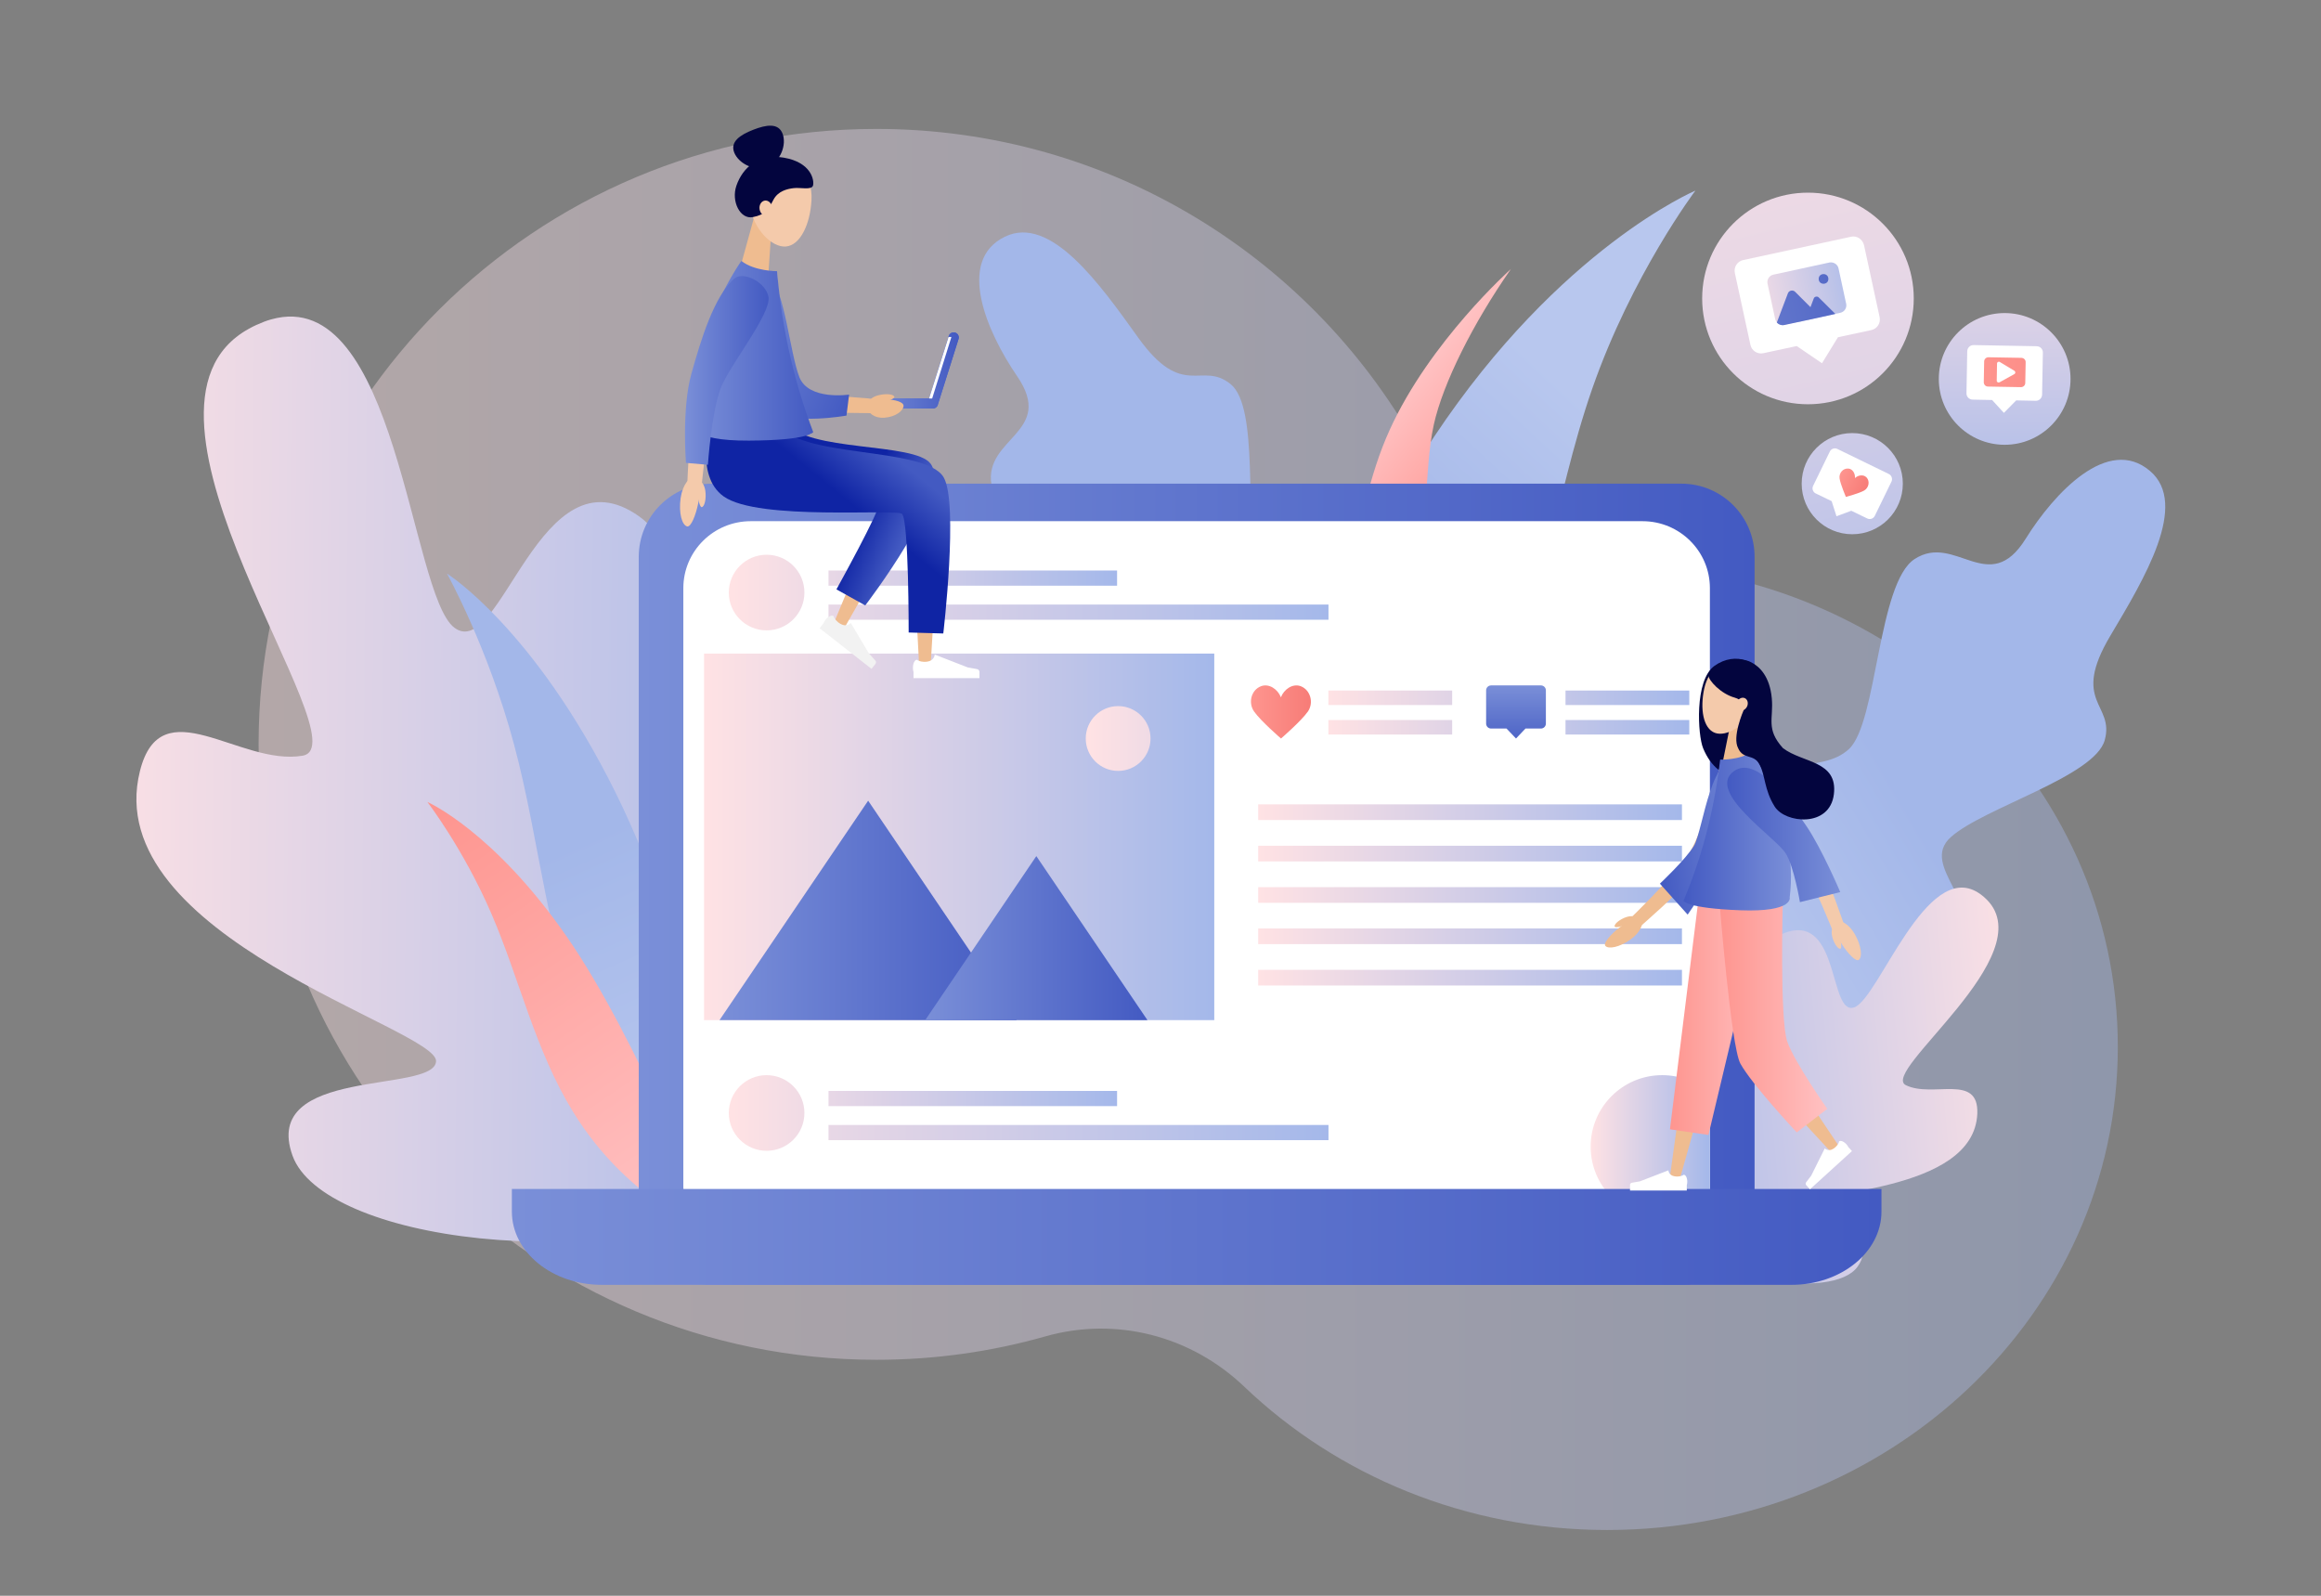 <?xml version="1.0" encoding="utf-8"?>
<!-- Generator: Adobe Illustrator 22.0.1, SVG Export Plug-In . SVG Version: 6.00 Build 0)  -->
<svg version="1.1" xmlns="http://www.w3.org/2000/svg" xmlns:xlink="http://www.w3.org/1999/xlink" x="0px" y="0px"
	 viewBox="0 0 2400 1650" style="enable-background:new 0 0 2400 1650;" xml:space="preserve">
<rect x="0" y="0" width="2400" height="1650" fill="#808080" stroke="none"/>
<style type="text/css">
	.st0{fill:none;}
	.st1{opacity:0.4;fill:url(#SVGID_1_);}
	.st2{fill:url(#SVGID_2_);}
	.st3{fill:url(#SVGID_3_);}
	.st4{fill:url(#SVGID_4_);}
	.st5{fill:url(#SVGID_5_);}
	.st6{fill:url(#SVGID_6_);}
	.st7{fill:url(#SVGID_7_);}
	.st8{fill:url(#SVGID_8_);}
	.st9{fill:url(#SVGID_9_);}
	.st10{fill:url(#SVGID_10_);}
	.st11{fill:url(#SVGID_11_);}
	.st12{fill:url(#SVGID_12_);}
	.st13{fill:#FFFFFF;}
	.st14{fill:url(#SVGID_13_);}
	.st15{fill:url(#SVGID_14_);}
	.st16{fill:url(#SVGID_15_);}
	.st17{fill:url(#SVGID_16_);}
	.st18{fill:url(#SVGID_17_);}
	.st19{fill:url(#SVGID_18_);}
	.st20{fill:url(#SVGID_19_);}
	.st21{fill:url(#SVGID_20_);}
	.st22{fill:url(#SVGID_21_);}
	.st23{fill:url(#SVGID_22_);}
	.st24{fill:url(#SVGID_23_);}
	.st25{fill:url(#SVGID_24_);}
	.st26{fill:url(#SVGID_25_);}
	.st27{fill:url(#SVGID_26_);}
	.st28{fill:url(#SVGID_27_);}
	.st29{fill:url(#SVGID_28_);}
	.st30{fill:url(#SVGID_29_);}
	.st31{fill:url(#SVGID_30_);}
	.st32{fill:url(#SVGID_31_);}
	.st33{fill:url(#SVGID_32_);}
	.st34{fill:url(#SVGID_33_);}
	.st35{fill:url(#SVGID_34_);}
	.st36{fill:url(#SVGID_35_);}
	.st37{fill:url(#SVGID_36_);}
	.st38{fill:url(#SVGID_37_);}
	.st39{fill:url(#SVGID_38_);}
	.st40{fill:url(#SVGID_39_);}
	.st41{fill:url(#SVGID_40_);}
	.st42{fill:url(#SVGID_41_);}
	.st43{fill:url(#SVGID_42_);}
	.st44{fill:url(#SVGID_43_);}
	.st45{fill:url(#SVGID_44_);}
	.st46{fill:#EFBC90;}
	.st47{fill:#F4CAAB;}
	.st48{fill:#03053E;}
	.st49{fill:url(#SVGID_45_);}
	.st50{fill:url(#SVGID_46_);}
	.st51{fill:url(#SVGID_47_);}
	.st52{fill:#DBC6AF;}
	.st53{fill:url(#SVGID_48_);}
	.st54{fill:url(#SVGID_49_);}
	.st55{fill:#F2F2F2;}
	.st56{fill:url(#SVGID_50_);}
	.st57{fill:url(#SVGID_51_);}
	.st58{fill:url(#SVGID_52_);}
	.st59{fill:#76D3F4;}
	.st60{fill:url(#SVGID_53_);}
	.st61{fill:url(#SVGID_54_);}
</style>
<g id="Ñëîé_2">
	<rect class="st0" width="2400" height="1650"/>
</g>
<g id="Ñëîé_1">
	<g>
		<linearGradient id="SVGID_1_" gradientUnits="userSpaceOnUse" x1="267.491" y1="857.687" x2="2190.04" y2="857.687">
			<stop  offset="0" style="stop-color:#FFE2E4"/>
			<stop  offset="1" style="stop-color:#A4B8EA"/>
		</linearGradient>
		<path class="st1" d="M1662,583.1c-0.5,0-1,0-1.5,0c-79.4,0.2-153.2-43.7-192.4-116c-108-198.8-319.2-333.8-562-333.8
			c-352.7,0-638.7,284.9-638.7,636.3S553.4,1406,906.1,1406c60.7,0,119.3-8.4,174.9-24.2c72.7-20.6,150.1-1,205.7,52.1
			c95.7,91.4,228.5,148.1,375.2,148.1c291.6,0,528-223.6,528-499.4C2190,806.7,1953.6,583.1,1662,583.1z"/>
		
			<linearGradient id="SVGID_2_" gradientUnits="userSpaceOnUse" x1="1307.952" y1="529.227" x2="1684.997" y2="202.455" gradientTransform="matrix(0.994 -0.108 0.108 0.994 -36.065 419.87)">
			<stop  offset="0.457" style="stop-color:#A3B7E9"/>
			<stop  offset="1" style="stop-color:#B8C7EE"/>
		</linearGradient>
		<path class="st2" d="M1253.5,989.1c0,0,99.9-343.2,229.8-538.1s269.8-253.9,269.8-253.9s-65.6,87-106.6,204.6
			c-41,117.6-50.7,243.3-115.5,357.1C1433,930.8,1253.5,989.1,1253.5,989.1z"/>
		
			<linearGradient id="SVGID_3_" gradientUnits="userSpaceOnUse" x1="114.29" y1="209.956" x2="915.135" y2="394.443" gradientTransform="matrix(0.976 -0.216 0.216 0.976 -83.861 622.409)">
			<stop  offset="0" style="stop-color:#FFE2E4"/>
			<stop  offset="1" style="stop-color:#A4B8EA"/>
		</linearGradient>
		<path class="st3" d="M144.7,797.3c-43,171.4,307.8,266.3,306.2,300c-1.6,33.8-181.8,5-148.4,97.7c31,85.9,312.1,128.8,521.7,39.3
			c6.1-2.6,161-252,58.7-404.6c-102.2-152.6-143,102.5-192.6,94.2c-49.6-8.3,70.1-319.2-29.3-389.9
			c-102.9-73.3-143.1,151.3-191.2,115c-45.6-34.4-59.3-355.8-189.6-318.7c-4.7,1.3-9.6,3.2-14.6,5.5l-0.1,0l0,0
			c-2.7,1.2-5.4,2.6-8.1,4.1c-151.6,83.4,120.4,430.7,55.4,441.5C247.9,792.4,166.4,710.4,144.7,797.3z"/>
		
			<linearGradient id="SVGID_4_" gradientUnits="userSpaceOnUse" x1="505.495" y1="584.74" x2="743.5" y2="1137.585" gradientTransform="matrix(1 -1.080000e-02 1.080000e-02 1 -33.764 42.63)">
			<stop  offset="0.457" style="stop-color:#A3B7E9"/>
			<stop  offset="1" style="stop-color:#B8C7EE"/>
		</linearGradient>
		<path class="st4" d="M787,1283.7c0,0-66-293.9-150.5-464.2c-84.4-170.2-174.3-226.4-174.3-226.4s42.5,76.3,69.5,177.3
			c27,101,34,207.4,76.1,306.3C671.7,1226.3,787,1283.7,787,1283.7z"/>
		
			<linearGradient id="SVGID_5_" gradientUnits="userSpaceOnUse" x1="3107.39" y1="3402.948" x2="3258.872" y2="3402.948" gradientTransform="matrix(0.7 0.569 -0.634 0.78 1393.608 -3965.852)">
			<stop  offset="0" style="stop-color:#FFC1C2"/>
			<stop  offset="1" style="stop-color:#FE958F"/>
		</linearGradient>
		<path class="st5" d="M1562.3,278.2c0,0-83.9,74.8-125.5,166.7c-41.7,91.9-38.8,207.9-75.5,272.8c0,0,71.2-58,94.5-111.3
			c23.4-53.4,15.9-117.9,26.8-167.3C1492.1,396.2,1523.2,334.3,1562.3,278.2z"/>
		
			<linearGradient id="SVGID_6_" gradientUnits="userSpaceOnUse" x1="528.322" y1="387.166" x2="320.596" y2="-54.919" gradientTransform="matrix(0.988 -0.157 0.157 0.988 131.613 943.686)">
			<stop  offset="0" style="stop-color:#FFC1C2"/>
			<stop  offset="1" style="stop-color:#FE958F"/>
		</linearGradient>
		<path class="st6" d="M737.6,1274.1c0,0-75.9-196.8-151.8-306c-75.9-109.2-143.9-138.9-143.9-138.9s37.3,48.5,66.3,115.7
			s44.8,140.2,84.1,204.3C651.8,1246.2,737.6,1274.1,737.6,1274.1z"/>
		
			<linearGradient id="SVGID_7_" gradientUnits="userSpaceOnUse" x1="2488.537" y1="1521.008" x2="2240.28" y2="1883.219" gradientTransform="matrix(0.904 0.426 -0.426 0.904 553.45 -1687.42)">
			<stop  offset="0.457" style="stop-color:#A3B7E9"/>
			<stop  offset="1" style="stop-color:#B8C7EE"/>
		</linearGradient>
		<path class="st7" d="M1739.9,1240.8c38.1-4.5,106.8-23.4,131.8-59.5c23.1-33.3-7.2-77.3,9.7-109.9
			c16.9-32.6,115.4-53.1,142.4-90.7c32-44.6-40.6-84.7-6.5-115.2c34.1-30.5,148.8-62.5,159.1-100.3c10.3-37.8-35.5-38.5,5.8-107.9
			c34.9-58.7,81.7-135.8,40.9-170.4c-43.4-36.9-99,22.9-128.5,70.2c-38,61-72.8-6.5-114.9,21c-38,24.8-38.5,168.9-67.7,196.3
			c-29.2,27.4-83.1,3.8-123.8,51.8c-40.7,48,13.1,127.4-8.3,163.8c-21.4,36.4-78.5,19.8-109.1,71.5
			C1640.2,1113,1739.9,1240.8,1739.9,1240.8z"/>
		
			<linearGradient id="SVGID_8_" gradientUnits="userSpaceOnUse" x1="1939.632" y1="-965.335" x2="1694.472" y2="-607.644" gradientTransform="matrix(0.753 -0.658 0.658 0.753 424.844 2412.98)">
			<stop  offset="0.457" style="stop-color:#A3B7E9"/>
			<stop  offset="1" style="stop-color:#B8C7EE"/>
		</linearGradient>
		<path class="st8" d="M1530.2,980.2c11-36.2,21.1-105.9-1.7-142.8c-21-34.1-72.8-24.1-95.6-52.3c-22.8-28.2-2.4-125.5-25.8-164.7
			c-27.7-46.6-92.7,3.2-106.8-39.7c-14.1-42.9,2.3-159.4-27.9-183.6c-30.2-24.3-48.9,16.8-95.4-47.9
			c-39.3-54.8-90.5-127.6-138-104.4c-50.6,24.7-18.5,98.6,12.7,144.1c40.1,58.5-34.6,63.4-26.5,112.3
			c7.4,44.2,137.5,101.6,150.8,138.9c13.3,37.3-29.4,76.7-2.1,132.5c27.3,55.8,120.4,38.6,144.9,72.3s-13.1,78.9,21.5,127
			C1375.1,1019.9,1530.2,980.2,1530.2,980.2z"/>
		
			<linearGradient id="SVGID_9_" gradientUnits="userSpaceOnUse" x1="2258.271" y1="1817.521" x2="1852.272" y2="1989.449" gradientTransform="matrix(0.953 0.303 -0.303 0.953 505.981 -1309.098)">
			<stop  offset="0" style="stop-color:#FFE2E4"/>
			<stop  offset="1" style="stop-color:#A4B8EA"/>
		</linearGradient>
		<path class="st9" d="M2044.6,1151.5c-3.4,83-174.2,79.2-178,94.7c-3.8,15.4,81.4,26.4,54,63.8c-25.4,34.6-157.9,16.6-240.6-51.6
			c-2.4-2-39.1-135.1,27.3-190.3c66.4-55.2,50.9,65.3,74.3,68.1c23.5,2.8,10.8-153.3,65-172c56.2-19.4,44.4,87.3,71,77.3
			c25.1-9.4,74-152.6,127.9-118.5c2,1.2,3.9,2.7,5.9,4.4l0,0v0c1,0.9,2.1,1.9,3.1,2.9c57.3,57.8-111.6,178.3-83.7,191.8
			C1998.6,1135.6,2046.3,1109.5,2044.6,1151.5z"/>
		<linearGradient id="SVGID_10_" gradientUnits="userSpaceOnUse" x1="1067.644" y1="1247.237" x2="1407.117" y2="1247.237">
			<stop  offset="0" style="stop-color:#435AC2"/>
			<stop  offset="1" style="stop-color:#0F24A4"/>
		</linearGradient>
		<path class="st10" d="M1067.6,1229.4v8.4c0,15.1,10,27.3,22.3,27.3h294.9c12.3,0,22.3-12.2,22.3-27.3v-8.4H1067.6z"/>
		<linearGradient id="SVGID_11_" gradientUnits="userSpaceOnUse" x1="894.125" y1="383.065" x2="991.368" y2="383.065">
			<stop  offset="0" style="stop-color:#7A8FD8"/>
			<stop  offset="1" style="stop-color:#435AC2"/>
		</linearGradient>
		<path class="st11" d="M987.7,343.9L987.7,343.9c-2.8-0.9-5.7,0.7-6.6,3.4L960.7,412h-61.3c-2.9,0-5.2,2.3-5.2,5.2
			c0,2.9,2.3,5.2,5.2,5.2h65.3c2.6,0,4.8-2,5.2-4.5l21.3-67.5C992,347.7,990.5,344.8,987.7,343.9z"/>
		<g>
			<linearGradient id="SVGID_12_" gradientUnits="userSpaceOnUse" x1="894.125" y1="383.065" x2="991.368" y2="383.065">
				<stop  offset="0" style="stop-color:#7A8FD8"/>
				<stop  offset="1" style="stop-color:#435AC2"/>
			</linearGradient>
			<path class="st12" d="M987.7,343.9L987.7,343.9c-2.8-0.9-5.7,0.7-6.6,3.4L960.7,412h-61.3c-2.9,0-5.2,2.3-5.2,5.2
				c0,2.9,2.3,5.2,5.2,5.2h65.3c2.6,0,4.8-2,5.2-4.5l21.3-67.5C992,347.7,990.5,344.8,987.7,343.9z"/>
			<polygon class="st13" points="960.7,412 963.9,412 983.8,348.4 980.8,348.4 			"/>
		</g>
		
			<linearGradient id="SVGID_13_" gradientUnits="userSpaceOnUse" x1="3133.323" y1="-3960.694" x2="3138.675" y2="-3190.056" gradientTransform="matrix(0.972 -0.234 0.234 0.972 -318.28 4621.574)">
			<stop  offset="0" style="stop-color:#FFE2E4"/>
			<stop  offset="1" style="stop-color:#A4B8EA"/>
		</linearGradient>
		<circle class="st14" cx="1915.3" cy="500.1" r="52.3"/>
		<g>
			<path class="st13" d="M1953.1,490.1l-53.2-25.9c-2.9-1.4-6.4-0.2-7.8,2.7l-17.3,35.5c-1.4,2.9-0.2,6.4,2.7,7.8l16.5,8l5,15.6
				l15.3-5.7l16.5,8c2.9,1.4,6.4,0.2,7.8-2.7l17.3-35.5C1957.2,495,1956,491.5,1953.1,490.1z"/>
			<g>
				
					<linearGradient id="SVGID_14_" gradientUnits="userSpaceOnUse" x1="1962.869" y1="802.264" x2="1994.332" y2="802.264" gradientTransform="matrix(0.899 0.438 -0.438 0.899 486.92 -1086.107)">
					<stop  offset="0" style="stop-color:#FE958F"/>
					<stop  offset="1" style="stop-color:#F77C77"/>
				</linearGradient>
				<path class="st15" d="M1930.1,493.7c-0.1-0.1-0.1-0.1-0.2-0.2l0,0c-3.1-3.1-8.5-2.3-11.8,0.8c0.4-4.5-2.3-9.3-6.6-9.8l0,0
					c-0.1,0-0.2,0-0.3,0c-5.4-0.5-9.9,4.7-9,10.3c1,6.1,6.5,19,6.5,19s13.5-3.6,18.9-6.6C1932.4,504.4,1933.8,497.7,1930.1,493.7z"
					/>
			</g>
		</g>
		<linearGradient id="SVGID_15_" gradientUnits="userSpaceOnUse" x1="2071.515" y1="187.566" x2="2073.984" y2="543.106">
			<stop  offset="0" style="stop-color:#FFE2E4"/>
			<stop  offset="1" style="stop-color:#A4B8EA"/>
		</linearGradient>
		<circle class="st16" cx="2072.9" cy="391.8" r="68.1"/>
		<g>
			<path class="st13" d="M2106.1,358l-65.3-1.2c-3.6-0.1-6.5,2.8-6.6,6.3l-0.8,43.5c-0.1,3.6,2.8,6.5,6.3,6.6l20.2,0.4l12.2,13.3
				l12.7-12.9l20.2,0.4c3.6,0.1,6.5-2.8,6.6-6.3l0.8-43.5C2112.5,361,2109.7,358.1,2106.1,358z"/>
			<g>
				
					<linearGradient id="SVGID_16_" gradientUnits="userSpaceOnUse" x1="2052.744" y1="502.737" x2="2249.253" y2="502.737" gradientTransform="matrix(1 1.850000e-02 -1.850000e-02 1 3.877 -156.203)">
					<stop  offset="0" style="stop-color:#FE958F"/>
					<stop  offset="1" style="stop-color:#F77C77"/>
				</linearGradient>
				<path class="st17" d="M2090.2,370l-34-0.6c-2.5,0-4.5,1.9-4.5,4.4l-0.4,21.4c0,2.5,1.9,4.5,4.4,4.5l34,0.6
					c2.5,0,4.5-1.9,4.5-4.4l0.4-21.4C2094.7,372.1,2092.7,370.1,2090.2,370z"/>
				<path class="st13" d="M2083,383.4l-15.1-9.1c-1.3-0.8-2.9,0.1-2.9,1.6l-0.3,17.7c0,1.5,1.6,2.4,2.9,1.7l15.5-8.6
					C2084.2,386,2084.2,384.2,2083,383.4z"/>
			</g>
		</g>
		
			<linearGradient id="SVGID_17_" gradientUnits="userSpaceOnUse" x1="1797.487" y1="-630.311" x2="1809.245" y2="1062.713" gradientTransform="matrix(0.973 -0.229 0.229 0.973 155.756 887.148)">
			<stop  offset="0" style="stop-color:#FFE2E4"/>
			<stop  offset="1" style="stop-color:#A4B8EA"/>
		</linearGradient>
		<circle class="st18" cx="1869.5" cy="308.6" r="109.4"/>
		<g>
			<path class="st13" d="M1914,244.8l-111.5,24.1c-6.1,1.3-9.9,7.3-8.6,13.4l16.1,74.3c1.3,6.1,7.3,9.9,13.4,8.6l34.5-7.4l26.1,17.8
				l16.5-26.9l34.5-7.4c6.1-1.3,9.9-7.3,8.6-13.4l-16.1-74.3C1926,247.3,1920,243.4,1914,244.8z"/>
			<g>
				
					<linearGradient id="SVGID_18_" gradientUnits="userSpaceOnUse" x1="1731.352" y1="-177.706" x2="1866.893" y2="-173.392" gradientTransform="matrix(0.973 -0.229 0.229 0.973 155.756 887.148)">
					<stop  offset="0" style="stop-color:#FFE2E4"/>
					<stop  offset="1" style="stop-color:#A4B8EA"/>
				</linearGradient>
				<path class="st19" d="M1901.1,277.5l7.9,36.6c0.9,4.2-1.8,8.4-6,9.3l-5.2,1.1l-15.6,3.4l-15.3,3.3l-22,4.7
					c-2.9,0.6-5.8-0.5-7.6-2.6c-0.8-0.9-1.4-2.1-1.7-3.4l-7.9-36.6c-0.9-4.2,1.8-8.4,6-9.3l58.1-12.6
					C1896,270.7,1900.2,273.3,1901.1,277.5z"/>
				
					<linearGradient id="SVGID_19_" gradientUnits="userSpaceOnUse" x1="1643.59" y1="-170.279" x2="1905.126" y2="-161.954" gradientTransform="matrix(0.973 -0.229 0.229 0.973 155.756 887.148)">
					<stop  offset="0" style="stop-color:#7A8DD6"/>
					<stop  offset="1" style="stop-color:#445AC0"/>
				</linearGradient>
				<path class="st20" d="M1897.8,324.6l-17.2-17.1c-1.5-1.5-4.4-0.9-5.1,1.1l-3.4,9v0v0l-16-16c-2.2-2.1-6.2-1.3-7.3,1.6
					l-11.5,30.3c1.8,2.1,4.7,3.2,7.6,2.6l22-4.7l0,0l10.2-2.2l5.1-1.1l0,0l0,0L1897.8,324.6z"/>
				
					<linearGradient id="SVGID_20_" gradientUnits="userSpaceOnUse" x1="1731.725" y1="-189.379" x2="1867.263" y2="-185.064" gradientTransform="matrix(0.973 -0.229 0.229 0.973 155.756 887.148)">
					<stop  offset="0" style="stop-color:#7A8DD6"/>
					<stop  offset="1" style="stop-color:#445AC0"/>
				</linearGradient>
				<circle class="st21" cx="1885.6" cy="288.4" r="5"/>
			</g>
		</g>
		<g>
			<linearGradient id="SVGID_21_" gradientUnits="userSpaceOnUse" x1="660.41" y1="914.313" x2="1814.351" y2="914.313">
				<stop  offset="0" style="stop-color:#7A8FD8"/>
				<stop  offset="1" style="stop-color:#435AC2"/>
			</linearGradient>
			<path class="st22" d="M1738.6,500.1H736.2c-41.8,0-75.7,33.9-75.7,75.7v676.9c0,41.8,33.9,75.7,75.7,75.7h1002.4
				c41.8,0,75.7-33.9,75.7-75.7V575.9C1814.4,534,1780.4,500.1,1738.6,500.1z"/>
			<path class="st13" d="M1768.1,608.1v618.2c0,5.5-0.6,10.8-1.9,15.9c-7.2,30.5-34.9,53.3-67.8,53.3H776.3
				c-38.5,0-69.7-31-69.7-69.2V608.1c0-38.2,31.2-69.2,69.7-69.2h922.1C1736.9,538.9,1768.1,569.9,1768.1,608.1z"/>
			<linearGradient id="SVGID_22_" gradientUnits="userSpaceOnUse" x1="1644.909" y1="1185.601" x2="1768.117" y2="1185.601">
				<stop  offset="0" style="stop-color:#FFE2E4"/>
				<stop  offset="1" style="stop-color:#A4B8EA"/>
			</linearGradient>
			<path class="st23" d="M1768.1,1130.6v95.7c0,5.5-0.6,10.8-1.9,15.9c-12.8,10.8-29.4,17.3-47.5,17.3c-40.8,0-73.9-33.1-73.9-73.9
				c0-40.8,33.1-73.9,73.9-73.9C1737.7,1111.7,1755,1118.9,1768.1,1130.6z"/>
			<linearGradient id="SVGID_23_" gradientUnits="userSpaceOnUse" x1="529.335" y1="1278.949" x2="1945.426" y2="1278.949">
				<stop  offset="0" style="stop-color:#7A8FD8"/>
				<stop  offset="1" style="stop-color:#435AC2"/>
			</linearGradient>
			<path class="st24" d="M529.3,1229.4v23.4c0,41.8,41.6,75.7,93,75.7h1230.2c51.3,0,93-33.9,93-75.7v-23.4H529.3z"/>
			<g>
				
					<linearGradient id="SVGID_24_" gradientUnits="userSpaceOnUse" x1="1300.974" y1="-642.449" x2="1739.218" y2="-642.449" gradientTransform="matrix(1 0 0 -0.25 0 679.114)">
					<stop  offset="0" style="stop-color:#FFE2E4"/>
					<stop  offset="1" style="stop-color:#A4B8EA"/>
				</linearGradient>
				<rect x="1301" y="831.7" class="st25" width="438.2" height="16.2"/>
				
					<linearGradient id="SVGID_25_" gradientUnits="userSpaceOnUse" x1="1300.974" y1="-813.576" x2="1739.218" y2="-813.576" gradientTransform="matrix(1 0 0 -0.25 0 679.114)">
					<stop  offset="0" style="stop-color:#FFE2E4"/>
					<stop  offset="1" style="stop-color:#A4B8EA"/>
				</linearGradient>
				<rect x="1301" y="874.5" class="st26" width="438.2" height="16.2"/>
				
					<linearGradient id="SVGID_26_" gradientUnits="userSpaceOnUse" x1="1300.974" y1="-984.704" x2="1739.218" y2="-984.704" gradientTransform="matrix(1 0 0 -0.25 0 679.114)">
					<stop  offset="0" style="stop-color:#FFE2E4"/>
					<stop  offset="1" style="stop-color:#A4B8EA"/>
				</linearGradient>
				<rect x="1301" y="917.3" class="st27" width="438.2" height="16.2"/>
				
					<linearGradient id="SVGID_27_" gradientUnits="userSpaceOnUse" x1="1300.974" y1="-1155.464" x2="1739.218" y2="-1155.464" gradientTransform="matrix(1 0 0 -0.25 0 679.114)">
					<stop  offset="0" style="stop-color:#FFE2E4"/>
					<stop  offset="1" style="stop-color:#A4B8EA"/>
				</linearGradient>
				<rect x="1301" y="960" class="st28" width="438.2" height="16.2"/>
				
					<linearGradient id="SVGID_28_" gradientUnits="userSpaceOnUse" x1="1300.974" y1="-1326.592" x2="1739.218" y2="-1326.592" gradientTransform="matrix(1 0 0 -0.25 0 679.114)">
					<stop  offset="0" style="stop-color:#FFE2E4"/>
					<stop  offset="1" style="stop-color:#A4B8EA"/>
				</linearGradient>
				<rect x="1301" y="1002.8" class="st29" width="438.2" height="16.2"/>
				<g>
					
						<linearGradient id="SVGID_29_" gradientUnits="userSpaceOnUse" x1="1373.636" y1="-169.527" x2="1744.162" y2="-169.527" gradientTransform="matrix(1 0 0 -0.25 0 679.114)">
						<stop  offset="0" style="stop-color:#FFE2E4"/>
						<stop  offset="1" style="stop-color:#A4B8EA"/>
					</linearGradient>
					<rect x="1373.6" y="714" class="st30" width="128" height="15"/>
					
						<linearGradient id="SVGID_30_" gradientUnits="userSpaceOnUse" x1="1373.636" y1="-291.598" x2="1744.162" y2="-291.598" gradientTransform="matrix(1 0 0 -0.25 0 679.114)">
						<stop  offset="0" style="stop-color:#FFE2E4"/>
						<stop  offset="1" style="stop-color:#A4B8EA"/>
					</linearGradient>
					<rect x="1373.6" y="744.5" class="st31" width="128" height="15"/>
					
						<linearGradient id="SVGID_31_" gradientUnits="userSpaceOnUse" x1="1373.726" y1="-169.527" x2="1744.252" y2="-169.527" gradientTransform="matrix(1 0 0 -0.25 0 679.114)">
						<stop  offset="0" style="stop-color:#FFE2E4"/>
						<stop  offset="1" style="stop-color:#A4B8EA"/>
					</linearGradient>
					<rect x="1618.8" y="714" class="st32" width="128" height="15"/>
					
						<linearGradient id="SVGID_32_" gradientUnits="userSpaceOnUse" x1="1373.726" y1="-291.598" x2="1744.252" y2="-291.598" gradientTransform="matrix(1 0 0 -0.25 0 679.114)">
						<stop  offset="0" style="stop-color:#FFE2E4"/>
						<stop  offset="1" style="stop-color:#A4B8EA"/>
					</linearGradient>
					<rect x="1618.8" y="744.5" class="st33" width="128" height="15"/>
					<linearGradient id="SVGID_33_" gradientUnits="userSpaceOnUse" x1="1567.622" y1="708.829" x2="1567.622" y2="777.492">
						<stop  offset="0" style="stop-color:#7A8FD8"/>
						<stop  offset="1" style="stop-color:#435AC2"/>
					</linearGradient>
					<path class="st34" d="M1593.4,708.7h-51.6c-2.8,0-5.1,2.3-5.1,5.1v34.4c0,2.8,2.3,5.1,5.1,5.1h16l9.8,10.3l9.8-10.3h16
						c2.8,0,5.1-2.3,5.1-5.1v-34.4C1598.5,711,1596.2,708.7,1593.4,708.7z"/>
					<g>
						<linearGradient id="SVGID_34_" gradientUnits="userSpaceOnUse" x1="1293.393" y1="736.197" x2="1355.444" y2="736.197">
							<stop  offset="0" style="stop-color:#FE958F"/>
							<stop  offset="1" style="stop-color:#F77C77"/>
						</linearGradient>
						<path class="st35" d="M1345.2,709.6c-0.2-0.1-0.4-0.1-0.5-0.2h0c-8.2-2.8-17,3.3-20.2,11.6c-3.2-8.3-12.1-14.4-20.2-11.6h0
							c-0.2,0.1-0.4,0.1-0.5,0.2c-9.9,3.8-13.4,16.9-7.1,26c7,10,27.9,28,27.9,28s20.9-18,27.9-28
							C1358.6,726.6,1355.1,713.5,1345.2,709.6z"/>
					</g>
				</g>
				<g>
					
						<linearGradient id="SVGID_35_" gradientUnits="userSpaceOnUse" x1="754.653" y1="325.25" x2="1156.196" y2="325.25" gradientTransform="matrix(1 0 0 -0.25 0 679.114)">
						<stop  offset="0" style="stop-color:#FFE2E4"/>
						<stop  offset="1" style="stop-color:#A4B8EA"/>
					</linearGradient>
					<rect x="856.7" y="589.9" class="st36" width="298.4" height="15.7"/>
					
						<linearGradient id="SVGID_36_" gradientUnits="userSpaceOnUse" x1="679.942" y1="184.378" x2="1375.572" y2="184.378" gradientTransform="matrix(1 0 0 -0.25 0 679.114)">
						<stop  offset="0" style="stop-color:#FFE2E4"/>
						<stop  offset="1" style="stop-color:#A4B8EA"/>
					</linearGradient>
					<rect x="856.7" y="625.1" class="st37" width="517" height="15.7"/>
					<linearGradient id="SVGID_37_" gradientUnits="userSpaceOnUse" x1="757.893" y1="612.725" x2="1197.701" y2="612.725">
						<stop  offset="0" style="stop-color:#FFE2E4"/>
						<stop  offset="1" style="stop-color:#A4B8EA"/>
					</linearGradient>
					<circle class="st38" cx="792.7" cy="612.7" r="39.1"/>
				</g>
				<g>
					
						<linearGradient id="SVGID_38_" gradientUnits="userSpaceOnUse" x1="754.653" y1="-1826.233" x2="1156.196" y2="-1826.233" gradientTransform="matrix(1 0 0 -0.25 0 679.114)">
						<stop  offset="0" style="stop-color:#FFE2E4"/>
						<stop  offset="1" style="stop-color:#A4B8EA"/>
					</linearGradient>
					<rect x="856.7" y="1128" class="st39" width="298.4" height="15.7"/>
					
						<linearGradient id="SVGID_39_" gradientUnits="userSpaceOnUse" x1="679.942" y1="-1967.105" x2="1375.572" y2="-1967.105" gradientTransform="matrix(1 0 0 -0.25 0 679.114)">
						<stop  offset="0" style="stop-color:#FFE2E4"/>
						<stop  offset="1" style="stop-color:#A4B8EA"/>
					</linearGradient>
					<rect x="856.7" y="1163.2" class="st40" width="517" height="15.7"/>
					<linearGradient id="SVGID_40_" gradientUnits="userSpaceOnUse" x1="757.893" y1="1150.811" x2="1197.701" y2="1150.811">
						<stop  offset="0" style="stop-color:#FFE2E4"/>
						<stop  offset="1" style="stop-color:#A4B8EA"/>
					</linearGradient>
					<circle class="st41" cx="792.7" cy="1150.8" r="39.1"/>
				</g>
				<g>
					<linearGradient id="SVGID_41_" gradientUnits="userSpaceOnUse" x1="727.971" y1="865.295" x2="1255.592" y2="865.295">
						<stop  offset="0" style="stop-color:#FFE2E4"/>
						<stop  offset="1" style="stop-color:#A4B8EA"/>
					</linearGradient>
					<rect x="728" y="675.8" class="st42" width="527.6" height="379"/>
					<linearGradient id="SVGID_42_" gradientUnits="userSpaceOnUse" x1="1126.368" y1="763.609" x2="1503.317" y2="763.609">
						<stop  offset="0" style="stop-color:#FFE2E4"/>
						<stop  offset="1" style="stop-color:#A4B8EA"/>
					</linearGradient>
					<circle class="st43" cx="1156.2" cy="763.6" r="33.5"/>
					<linearGradient id="SVGID_43_" gradientUnits="userSpaceOnUse" x1="743.996" y1="941.365" x2="1051.322" y2="941.365">
						<stop  offset="0" style="stop-color:#7A8FD8"/>
						<stop  offset="1" style="stop-color:#435AC2"/>
					</linearGradient>
					<polygon class="st44" points="897.7,827.9 744,1054.8 1051.3,1054.8 					"/>
					<linearGradient id="SVGID_44_" gradientUnits="userSpaceOnUse" x1="956.67" y1="969.985" x2="1186.451" y2="969.985">
						<stop  offset="0" style="stop-color:#7A8FD8"/>
						<stop  offset="1" style="stop-color:#435AC2"/>
					</linearGradient>
					<polygon class="st45" points="1071.6,885.2 956.7,1054.8 1186.5,1054.8 					"/>
				</g>
			</g>
		</g>
		<g>
			<polygon class="st46" points="794.4,285.5 765.2,277.5 780.6,221.6 798.4,226.5 			"/>
			<path class="st47" d="M839.1,207.3c-1.4,24.3-11.4,46.4-26.6,47.6c-14.3,1.1-33.4-17.5-37.4-43c-4.3-26.8,5.9-43.2,26.9-44.5
				C824.4,166,840.6,180.7,839.1,207.3z"/>
			<path class="st48" d="M799.8,206.5c4.7-8.9,14-11.2,21-12c7-0.8,18.5,2.3,19.9-2.7c1.4-5.1-1.5-23.9-30.3-28.8
				c-26.1-4.4-42.4,10.2-48.9,28.9c-5.7,16.3,3.9,35.1,16.9,32.6C791.4,221.9,794.1,217.2,799.8,206.5z"/>
			<path class="st47" d="M798.4,214.3c0.6,4.3-1.8,8.2-5.4,8.8c-3.6,0.5-7-2.6-7.6-6.9c-0.6-4.3,1.8-8.2,5.4-8.8
				C794.4,206.9,797.8,209.9,798.4,214.3z"/>
			<path class="st48" d="M809.2,138.2c4.3,11.1-1.7,28.7-15.5,34.1c-13.8,5.4-30.1-3.5-34.5-14.6c-4.3-11.1,5.8-18.1,19.6-23.5
				S804.9,127,809.2,138.2z"/>
			<path class="st46" d="M934.3,419.7c-0.3,5.3-8.5,11.4-19.8,12.2c-10.4,0.8-17.3-5.2-17.3-10.5C897,409.5,934.7,411.5,934.3,419.7
				z"/>
			<path class="st46" d="M946.4,478.4l-2.1-0.4l-150.4-27.8l-26.5-4.9l-6.6,57l26.9,1.3l130.5,6.2l-52.8,126.8l-2.5,6l11,5.4
				l3.2-5.7l80.1-140.7c0.8-1.5,1.5-3.2,1.8-4.9C960.6,488.2,954.9,480,946.4,478.4z"/>
			<path class="st46" d="M961,486.2l-1.9-0.4l-166.8-30.7l-26.5-4.9l-6.9,56.6l26.8,1.6l155.7,9.3l8.5,160.7l0.3,6.5l12.3,0l0.4-6.5
				l10.5-176.2C974,494.6,968.7,487.7,961,486.2z"/>
			<linearGradient id="SVGID_45_" gradientUnits="userSpaceOnUse" x1="935.533" y1="554.051" x2="889.04" y2="535.615">
				<stop  offset="0" style="stop-color:#435AC2"/>
				<stop  offset="1" style="stop-color:#0F24A4"/>
			</linearGradient>
			<path class="st49" d="M813.7,436.9c19.1,30.7,132.4,20.1,148.7,42.7c21.8,30.1-67.7,146.4-67.7,146.4l-29.8-16.6
				c0,0,45.6-82.3,43.8-88.2c-2.3-7.5-126.7,10.3-160.4-18.1c-26.1-22.1-13.2-66.1-13.2-66.1L813.7,436.9z"/>
			<linearGradient id="SVGID_46_" gradientUnits="userSpaceOnUse" x1="919.021" y1="467.45" x2="877.338" y2="518.753">
				<stop  offset="0" style="stop-color:#435AC2"/>
				<stop  offset="1" style="stop-color:#0F24A4"/>
			</linearGradient>
			<path class="st50" d="M804.8,436.9c16.6,37.8,151.8,23.8,171,56.7c15.5,26.6-0.4,161.4-0.4,161.4l-35.8-1
				c0,0,0.2-114.8-6.8-122.6c-5.1-5.7-148.7,7.5-184.5-18.1c-30.7-21.9-13.2-76.4-13.2-76.4L804.8,436.9z"/>
			<path class="st46" d="M798.4,297.7l20.3,115.9l-9.7-8.3l84.8,6.3l7.7,0.6l-0.7,15l-7.7-0.1l-85.1-1.1c-4.7-0.1-8.6-3.4-9.5-7.8
				l-0.1-0.5L773,302.8l-2.8-12.7l26-5.2L798.4,297.7z"/>
			
				<linearGradient id="SVGID_47_" gradientUnits="userSpaceOnUse" x1="1020.854" y1="1286.817" x2="1179.772" y2="1286.817" gradientTransform="matrix(0.919 0.393 -0.393 0.919 311.362 -1251.322)">
				<stop  offset="0" style="stop-color:#7A8FD8"/>
				<stop  offset="1" style="stop-color:#435AC2"/>
			</linearGradient>
			<path class="st51" d="M758.4,300.4c-2,27.7,15.9,99.8,44.2,124.5c16.8,14.7,72.7,4.8,72.7,4.8L878,408c0,0-41.8,6.3-51.4-18
				c-9.6-24.3-15.6-90.7-29.7-100.8C784.4,280.2,759.3,288,758.4,300.4z"/>
			<path class="st52" d="M771.9,274.8c0,0,15.4,14.4,31.6,5.7c0,0,3.5,58.1,9.9,82c6.3,23.9,25.2,86.7,25.2,86.7l-115.3-3.8
				C721.8,392.4,743.8,332.9,771.9,274.8z"/>
			<linearGradient id="SVGID_48_" gradientUnits="userSpaceOnUse" x1="716.278" y1="362.715" x2="840.927" y2="362.715">
				<stop  offset="0" style="stop-color:#7A8FD8"/>
				<stop  offset="1" style="stop-color:#435AC2"/>
			</linearGradient>
			<path class="st53" d="M766.6,269.8c0,0-57.8,80.7-49.5,169c0,0-5.3,17.1,57.3,16.8s66.5-8.8,66.5-8.8
				C822.7,398.9,809,345,803.5,280.4C803.5,280.4,780.1,280.5,766.6,269.8z"/>
			<path class="st47" d="M785.2,315.8c-8.4,13.2-16.7,27-24.3,40.8c-3.8,6.9-7.5,13.9-10.8,20.9c-3.4,7-6.5,14.1-8.8,21
				c-0.6,1.7-1,3.4-1.5,5.1l-1.3,5.6c-0.8,3.8-1.6,7.6-2.3,11.5c-1.4,7.8-2.6,15.6-3.8,23.5c-2.2,15.8-4.2,31.8-5.8,47.7l-0.8,7.7
				l-15-1l0.3-7.7c0.7-16.3,1.8-32.4,3.1-48.7c0.7-8.1,1.5-16.3,2.5-24.4c0.5-4.1,1.1-8.2,1.7-12.3l1.1-6.3c0.4-2.2,1-4.5,1.6-6.6
				c2.4-8.5,5.4-16.4,8.6-24.1c3.2-7.7,6.7-15.2,10.3-22.6c7.2-14.8,14.8-29.2,23-43.6l6.4-11.3l22.7,13.9L785.2,315.8z"/>
			<linearGradient id="SVGID_49_" gradientUnits="userSpaceOnUse" x1="708.34" y1="383.065" x2="794.822" y2="383.065">
				<stop  offset="0" style="stop-color:#7A8FD8"/>
				<stop  offset="1" style="stop-color:#435AC2"/>
			</linearGradient>
			<path class="st54" d="M759.1,288.2c-20.7,18.5-34.1,62.1-44.2,98.3c-10.1,36.2-5.6,92.1-5.6,92.1l22.7,2c0,0,3.8-56.5,13.8-80.6
				c10-24.1,51.9-76,48.8-93.1C791.9,291.8,768.4,279.9,759.1,288.2z"/>
			<path class="st47" d="M710.5,544.3c-5.2-1.3-8.9-13.6-6.7-29.3c2.1-14.4,9.7-22.8,15-21.9C730.6,495,718.4,546.2,710.5,544.3z"/>
			<path class="st47" d="M725.7,524.4c2.3-0.4,4.4-6.4,3.9-14.4c-0.4-7.4-3.5-12.1-5.9-12C718.5,498.3,722.1,524.9,725.7,524.4z"/>
			<path class="st13" d="M1010.1,691.8l-9.4-1.7v0l-34.2-13.3v0.3c0,0-0.4,5.9-7.5,7c-5.2,0.8-8.6-0.6-10.1-1.4
				c-0.3-0.3-0.6-0.5-0.8-0.5c-2.3,0-4.1,3.7-4.1,8.4c0,1.5,0.2,2.9,0.6,4.2v6.4h68.2v-6.5C1012.7,693.2,1011.6,691.9,1010.1,691.8z
				"/>
			<path class="st55" d="M904.9,682.7l-6.4-7.1l0,0l-18.8-31.5l-0.2,0.2c0,0-3.9,4.4-10.2,0.9c-4.6-2.6-6.4-5.8-7.1-7.3
				c-0.1-0.5-0.2-0.8-0.3-0.9c-1.8-1.4-5.6,0.4-8.4,4c-0.9,1.2-1.6,2.4-2.1,3.6l-3.9,5l53.7,42l4-5.1
				C906.1,685.4,906,683.7,904.9,682.7z"/>
			<path class="st46" d="M924.8,410.2c-0.7-2.2-6.9-3.5-14.8-1.9c-7.3,1.4-11.5,5.1-11.1,7.5C899.9,421,925.8,413.7,924.8,410.2z"/>
		</g>
		<g>
			<path class="st48" d="M1772.8,688.5c21.8-15.6,48.1-5,51.6,17.6c4.5,29.3-1.2,52.9,6.1,72.4c11.3,30.2,8.2,59.8,8.2,59.8
				c-29.8-40.6-60.6-23.8-77.6-64.6C1755.6,760.6,1751.9,703.5,1772.8,688.5z"/>
			<polygon class="st46" points="1781.5,787.3 1807.5,787.3 1807.5,737.4 1791.6,737.4 			"/>
			<path class="st47" d="M1762.2,712.2c-4.4,20.5-1.2,41.1,11.2,45.6c11.6,4.2,31.7-6.9,40.9-27.1c9.7-21.3,5-37.2-12.2-43.2
				C1783.9,681.2,1767,689.7,1762.2,712.2z"/>
			<polygon class="st46" points="1727.6,1210.7 1745.2,1083.8 1763.6,957 1767,934.1 1815.3,944.5 1808.9,966.8 1773.5,1089.8 
				1738.7,1213 1737.1,1218.4 1726.9,1216.3 			"/>
			<path class="st46" d="M1833.6,934.1l0.8,23.2l4.7,134.7l58.8,87.7l3.1,4.7l-8.1,6.4l-3.8-4.1l-75.2-81.4
				c-1.4-1.5-2.3-3.3-2.7-5.4l-0.3-1.9l-22.6-136l-3.8-22.9L1833.6,934.1z"/>
			
				<linearGradient id="SVGID_50_" gradientUnits="userSpaceOnUse" x1="7800.105" y1="1051.67" x2="7897.973" y2="1051.67" gradientTransform="matrix(-1 0 0 1 9624.818 0)">
				<stop  offset="0" style="stop-color:#FFC1C2"/>
				<stop  offset="1" style="stop-color:#FE958F"/>
			</linearGradient>
			<polygon class="st56" points="1824.7,929.8 1756.3,929.8 1726.8,1167.7 1766.6,1173.5 			"/>
			
				<linearGradient id="SVGID_51_" gradientUnits="userSpaceOnUse" x1="7735.322" y1="1050.371" x2="7847.028" y2="1050.371" gradientTransform="matrix(-1 0 0 1 9624.818 0)">
				<stop  offset="0" style="stop-color:#FFC1C2"/>
				<stop  offset="1" style="stop-color:#FE958F"/>
			</linearGradient>
			<path class="st57" d="M1843.5,929.8h-65.7c0,0,12,152.1,21.8,169.9c11.7,21.4,58.3,71.2,58.3,71.2l31.6-24.4
				c0,0-33.3-47.1-41.3-69.2C1840.1,1055.2,1843.5,929.8,1843.5,929.8z"/>
			<path class="st46" d="M1776.2,801.5c-3.6,13.5-7.7,27.2-12.2,40.4c-2.3,6.6-4.7,13.2-7.3,19.7c-2.6,6.4-5.4,12.7-8.6,18.3
				c-2.9,5.2-7.4,10.8-11.7,16.1c-4.4,5.4-9.1,10.7-13.9,15.9c-9.5,10.4-19.5,20.7-29.6,30.7l-4.9,4.8l9,9.8l5.1-4.5
				c10.9-9.6,21.5-19.4,32-29.5c5.2-5.1,10.3-10.3,15.3-15.7c2.5-2.7,5-5.5,7.4-8.4c1.2-1.5,2.4-2.9,3.6-4.5c1.3-1.7,2.4-3.3,3.5-5
				c4.2-6.7,7.6-13.4,10.7-20.1c3.1-6.7,6-13.5,8.7-20.3c5.4-13.7,10.2-27.3,14.7-41.3l3.5-10.9l-22.6-6.5L1776.2,801.5z"/>
			
				<linearGradient id="SVGID_52_" gradientUnits="userSpaceOnUse" x1="7790.013" y1="649.663" x2="7897.353" y2="649.663" gradientTransform="matrix(-0.994 0.109 0.109 0.994 9492.008 -631.573)">
				<stop  offset="0" style="stop-color:#7A8FD8"/>
				<stop  offset="1" style="stop-color:#435AC2"/>
			</linearGradient>
			<path class="st58" d="M1716.4,913.7l28.7,32c0,0,28-40.4,41.5-65.5c17-31.6,40-80.5,15.2-92.8c-32.5-16-40.3,70.2-50.2,87.1
				C1743.5,888.2,1716.4,913.7,1716.4,913.7z"/>
			<path class="st59" d="M1808.2,783.1c0,0-14.1,12.3-28.1,4.1c0,0-4.8,51.3-11.1,72.3s-22.6,74.2-22.6,74.2l100,1.8
				C1849.1,888.6,1831.4,835.3,1808.2,783.1z"/>
			<path class="st47" d="M1797.7,820.5c10.5,9.1,21,18.7,31,28.5c5,4.9,9.9,9.9,14.5,15c4.6,5.1,9.1,10.3,12.8,15.6
				c0.9,1.3,1.7,2.6,2.5,3.9l2.5,4.4c1.6,3,3.3,6.1,4.9,9.2c3.2,6.2,6.2,12.6,9.2,19c5.9,12.8,11.6,25.9,17,39l2.6,6.3l12.4-4.7
				l-2.3-6.5c-4.8-13.6-9.7-27.1-15-40.5c-2.7-6.7-5.4-13.4-8.3-20.1c-1.5-3.3-3-6.7-4.6-10l-2.5-5c-0.9-1.8-2-3.6-3-5.2
				c-4.2-6.6-8.7-12.5-13.4-18.3c-4.7-5.7-9.5-11.2-14.4-16.6c-9.9-10.8-19.9-21-30.6-31.2l-8.3-7.9L1789,813L1797.7,820.5z"/>
			
				<linearGradient id="SVGID_53_" gradientUnits="userSpaceOnUse" x1="7772.911" y1="859.246" x2="7884.041" y2="859.246" gradientTransform="matrix(-1 0 0 1 9624.818 0)">
				<stop  offset="0" style="stop-color:#7A8FD8"/>
				<stop  offset="1" style="stop-color:#435AC2"/>
			</linearGradient>
			<path class="st60" d="M1811.7,777.1c0,0,48.8,73,38.9,150.9c0,0,4.2,15.3-51.2,13.2c-55.4-2.1-58.6-9.7-58.6-9.7
				c17.5-41.8,31.2-89.1,37.9-146.1C1778.7,785.4,1799.4,786.2,1811.7,777.1z"/>
			
				<linearGradient id="SVGID_54_" gradientUnits="userSpaceOnUse" x1="7721.85" y1="863.249" x2="7838.741" y2="863.249" gradientTransform="matrix(-1 0 0 1 9624.818 0)">
				<stop  offset="0" style="stop-color:#7A8FD8"/>
				<stop  offset="1" style="stop-color:#435AC2"/>
			</linearGradient>
			<path class="st61" d="M1861.2,932.8l41.7-10.4c0,0-19-44.7-35-68.3c-20-29.7-52.6-73-75-56.7c-29.3,21.2,43.3,68.4,53.6,85
				C1855,895.7,1861.2,932.8,1861.2,932.8z"/>
			<path class="st47" d="M1922,992.5c3.8-2.7,3-14.1-3.9-26.3c-6.3-11.2-15.4-15.6-19.5-13.2C1889.4,958.4,1916,996.7,1922,992.5z"
				/>
			<path class="st47" d="M1903,981c-2,0.5-5.7-3.9-7.9-10.6c-2-6.2-1-11.1,1-11.8C1900.5,957.2,1906.1,980.3,1903,981z"/>
			<path class="st46" d="M1660,978c3.1,3.6,14.4,1.6,25.8-6.4c10.5-7.4,14.1-16.8,11.3-20.7C1690.8,942.3,1655.2,972.5,1660,978z"/>
			<path class="st46" d="M1669.6,958c-0.6-2,3.3-6,9.8-8.9c6-2.6,11-2.1,11.8-0.2C1693.1,953.2,1670.6,961,1669.6,958z"/>
			<path class="st13" d="M1687.6,1222.9l8.1-1.4v0l29.5-11.4v0.2c0,0,0.4,5.1,6.5,6c4.5,0.7,7.4-0.5,8.7-1.2
				c0.3-0.3,0.5-0.4,0.7-0.4c2,0,3.6,3.2,3.6,7.2c0,1.3-0.2,2.5-0.5,3.6v5.5h-58.7v-5.6C1685.3,1224.1,1686.3,1223,1687.6,1222.9z"
				/>
			<path class="st13" d="M1867.8,1222.2l5-6.5l0,0l14.1-28.3l0.2,0.2c0,0,3.7,3.5,8.8,0.1c3.8-2.5,5.2-5.4,5.6-6.7
				c0-0.4,0.1-0.7,0.2-0.8c1.5-1.3,4.8,0,7.5,2.9c0.9,1,1.6,2,2.1,3l3.7,4.1l-43.4,39.5l-3.8-4.1
				C1866.9,1224.6,1866.9,1223.1,1867.8,1222.2z"/>
			<path class="st48" d="M1796.2,681.9c5.9,0,10,0.5,15,3.1c8.1,4.2,18.8,14.2,20.9,37c2,21.2-6.5,31.6,11.6,51.6
				c20.4,15.5,56.8,12.8,52.6,47.6c-4.2,34.8-50.3,30.2-61.2,12.8c-11-17.4-9.7-32.9-15.8-43.8c-6.1-11-16.7-4.5-22-16.6
				c-6.2-11.4,4.6-36.9,6.5-41.3c-1.3-4.3-3-9-9.9-10.9c-14.9-4.1-27.2-18.1-27.2-22.7C1766.7,694.4,1780.3,681.9,1796.2,681.9z"/>
			
				<ellipse transform="matrix(0.409 -0.912 0.912 0.409 401.196 2073.966)" class="st47" cx="1801.9" cy="727.2" rx="6.8" ry="5.7"/>
		</g>
	</g>
</g>
</svg>
